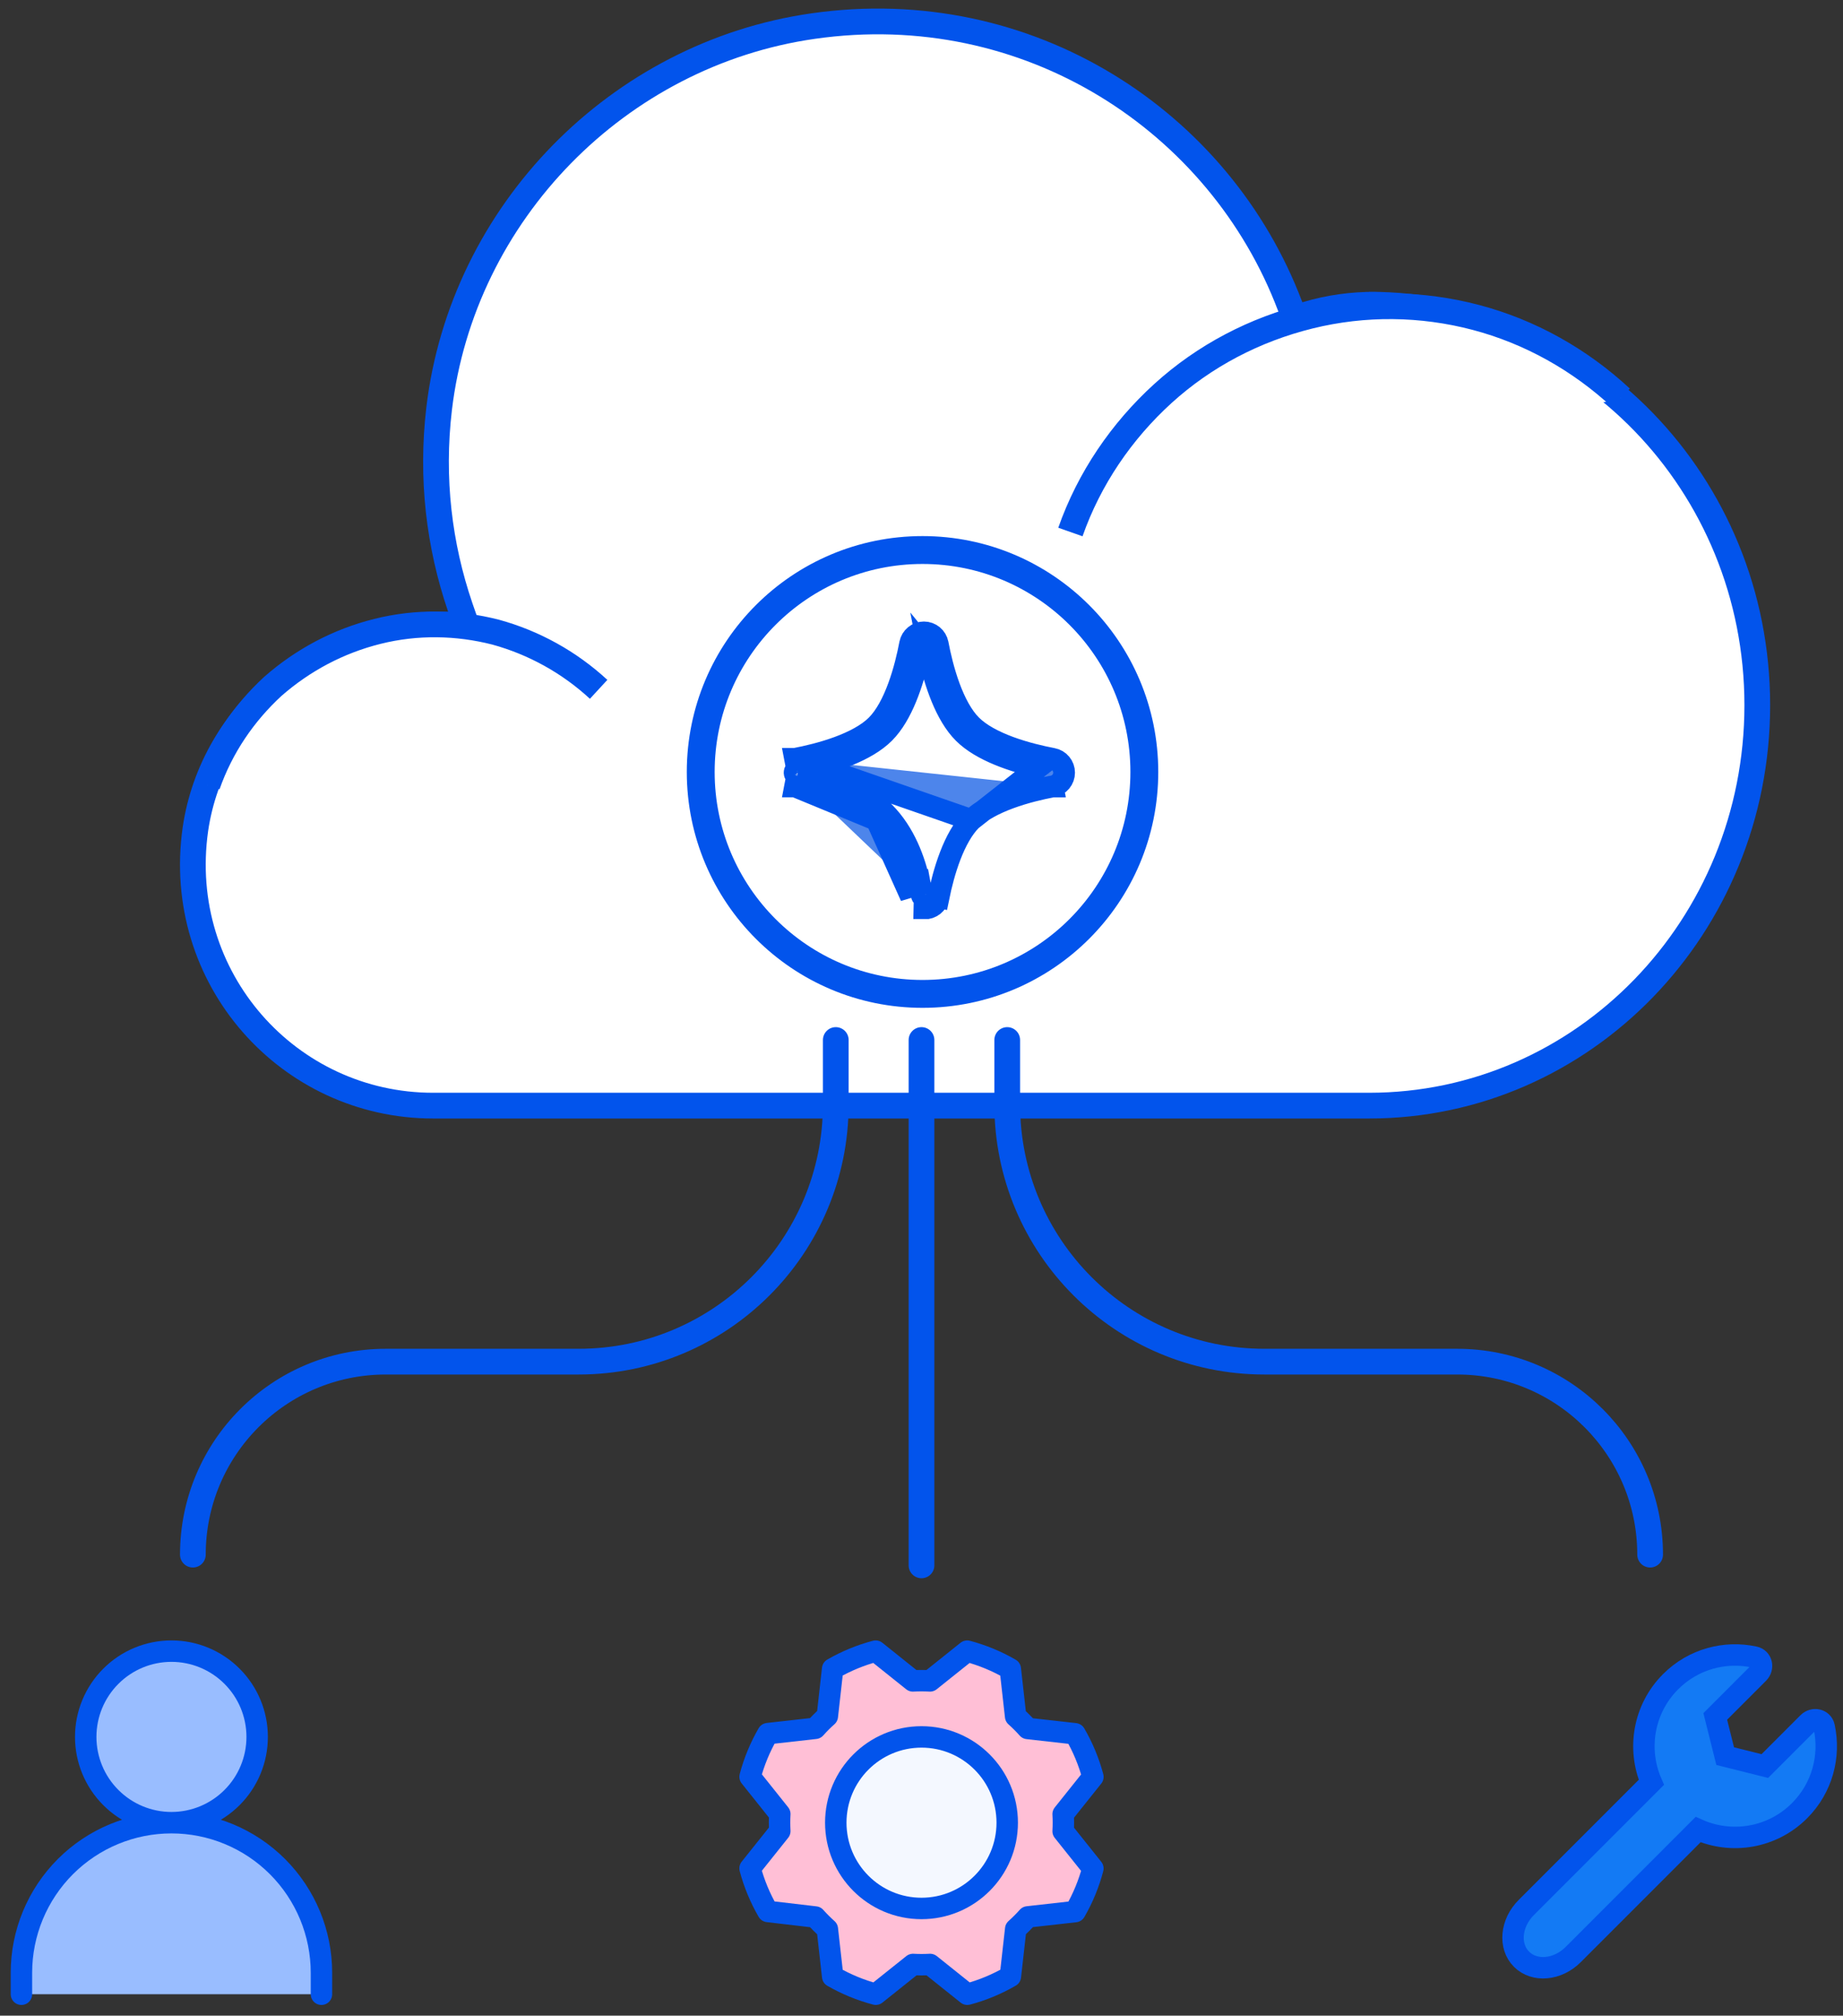 <?xml version="1.0" encoding="utf-8"?>
<svg xmlns="http://www.w3.org/2000/svg" width="86" height="94" viewBox="0 0 86 94" fill="none">
<rect x="0" y="0" width="86" height="94" fill="#333333" stroke="none"/>
<path d="M64.201 14.207C63.077 14.207 62.024 14.348 60.971 14.664L60.409 14.804L60.198 14.277C56.933 5.641 47.981 -0.222 37.94 1.217C28.848 2.516 21.58 9.924 20.492 19.052C20.106 22.317 20.492 25.441 21.475 28.32L21.756 29.128H20.562C14.945 29.128 9.925 33.13 9.117 38.677C8.134 45.628 13.47 51.561 20.211 51.561H63.885C73.89 51.561 82 43.206 82 32.884C82 22.563 73.89 14.207 63.885 14.207" fill="white"/>
<path d="M64.201 14.207C63.077 14.207 62.024 14.348 60.971 14.664L60.409 14.804L60.198 14.277C56.933 5.641 47.981 -0.222 37.94 1.217C28.848 2.516 21.58 9.924 20.492 19.052C20.106 22.317 20.492 25.441 21.475 28.32L21.756 29.128H20.562C14.945 29.128 9.925 33.13 9.117 38.677C8.134 45.628 13.47 51.561 20.211 51.561H63.885C73.89 51.561 82 43.206 82 32.884C82 22.563 73.89 14.207 63.885 14.207" stroke="#0254EC" stroke-width="1.2"/>
<path d="M27.934 32.147C26.565 30.883 24.915 29.97 23.125 29.479C21.334 29.022 19.439 28.987 17.613 29.444C15.787 29.9 14.137 30.778 12.733 32.007C11.364 33.27 10.311 34.815 9.679 36.606" fill="white"/>
<path d="M27.934 32.147C26.565 30.883 24.915 29.97 23.125 29.479C21.334 29.022 19.439 28.987 17.613 29.444C15.787 29.9 14.137 30.778 12.733 32.007C11.364 33.27 10.311 34.815 9.679 36.606" stroke="#0254EC" stroke-width="1.2"/>
<path d="M75.646 18.561C73.715 16.77 71.398 15.471 68.871 14.804C66.343 14.137 63.675 14.102 61.112 14.734C58.549 15.366 56.197 16.595 54.266 18.35C52.335 20.105 50.825 22.317 49.948 24.81" fill="white"/>
<path d="M75.646 18.561C73.715 16.77 71.398 15.471 68.871 14.804C66.343 14.137 63.675 14.102 61.112 14.734C58.549 15.366 56.197 16.595 54.266 18.35C52.335 20.105 50.825 22.317 49.948 24.81" stroke="#0254EC" stroke-width="1.2"/>
<path d="M1 93V92C1 90.144 1.738 88.363 3.05 87.05C4.363 85.737 6.143 85 8 85C9.857 85 11.637 85.737 12.95 87.05C14.262 88.363 15 90.144 15 92V93M8 85C9.061 85 10.078 84.579 10.828 83.828C11.579 83.078 12 82.061 12 81C12 79.939 11.579 78.922 10.828 78.172C10.078 77.421 9.061 77 8 77C6.939 77 5.922 77.421 5.172 78.172C4.421 78.922 4 79.939 4 81C4 82.061 4.421 83.078 5.172 83.828C5.922 84.579 6.939 85 8 85Z" fill="#99BDFF"/>
<path d="M1 93V92C1 90.144 1.738 88.363 3.05 87.05C4.363 85.737 6.143 85 8 85M8 85C9.857 85 11.637 85.737 12.95 87.05C14.262 88.363 15 90.144 15 92V93M8 85C9.061 85 10.078 84.579 10.828 83.828C11.579 83.078 12 82.061 12 81C12 79.939 11.579 78.922 10.828 78.172C10.078 77.421 9.061 77 8 77C6.939 77 5.922 77.421 5.172 78.172C4.421 78.922 4 79.939 4 81C4 82.061 4.421 83.078 5.172 83.828C5.922 84.579 6.939 85 8 85Z" stroke="#0254EC" stroke-linecap="round" stroke-linejoin="round"/>
<path d="M35.833 89.14C35.467 88.51 35.187 87.834 35 87.13L36.388 85.393C36.373 85.127 36.373 84.861 36.388 84.595L35.001 82.858C35.188 82.154 35.467 81.478 35.832 80.847L38.042 80.599C38.219 80.4 38.407 80.212 38.606 80.035L38.854 77.826C39.483 77.463 40.158 77.185 40.861 77L42.598 78.388C42.864 78.373 43.13 78.373 43.396 78.388L45.133 77.001C45.837 77.188 46.513 77.467 47.144 77.832L47.392 80.042C47.591 80.219 47.779 80.407 47.955 80.606L50.164 80.854C50.53 81.484 50.81 82.159 50.998 82.863L49.609 84.601C49.625 84.866 49.625 85.133 49.609 85.398L50.997 87.136C50.811 87.84 50.533 88.516 50.169 89.146L47.959 89.394C47.783 89.593 47.595 89.781 47.396 89.958L47.148 92.167C46.518 92.533 45.842 92.813 45.138 93L43.401 91.612C43.135 91.627 42.869 91.627 42.603 91.612L40.866 92.999C40.162 92.814 39.486 92.535 38.855 92.172L38.607 89.962C38.408 89.785 38.22 89.597 38.044 89.399L35.833 89.14Z" fill="#FFBFD6" stroke="#0254EC" stroke-linecap="round" stroke-linejoin="round"/>
<path d="M43 89C45.209 89 47 87.209 47 85C47 82.791 45.209 81 43 81C40.791 81 39 82.791 39 85C39 87.209 40.791 89 43 89Z" fill="#F4F8FF" stroke="#0254EC" stroke-linecap="round" stroke-linejoin="round"/>
<path d="M83.972 84.441C82.692 85.721 80.799 86.015 79.238 85.322L73.41 91.15C72.684 91.876 71.605 91.974 70.999 91.368C70.394 90.763 70.492 89.683 71.219 88.957L77.057 83.119C76.387 81.565 76.687 79.694 77.956 78.425C79.018 77.362 80.502 76.98 81.869 77.277C82.218 77.352 82.306 77.778 82.054 78.03L80.039 80.045L80.502 81.896L82.353 82.359L84.368 80.344C84.62 80.091 85.046 80.18 85.121 80.529C85.418 81.895 85.035 83.379 83.972 84.441Z" fill="#137AF4" stroke="#0254EC" stroke-linecap="round"/>
<path d="M39 48.5L39 51.5C39 58.127 33.627 63.5 27 63.5L18 63.5C13.029 63.5 9 67.529 9 72.5V72.5" stroke="#0254EC" stroke-width="1.2" stroke-linecap="round" stroke-linejoin="round"/>
<path d="M47 48.5L47 51.5C47 58.127 52.373 63.5 59 63.5L68 63.5C72.971 63.5 77 67.529 77 72.5V72.5" stroke="#0254EC" stroke-width="1.2" stroke-linecap="round" stroke-linejoin="round"/>
<path d="M43 48.5L43 73" stroke="#0254EC" stroke-width="1.2" stroke-linecap="round" stroke-linejoin="round"/>
<circle cx="43.048" cy="36" r="10.35" fill="white" stroke="#0254EC" stroke-width="1.3"/>
<path d="M45.322 38.241L45.322 38.241C44.928 38.635 44.602 39.233 44.342 39.907C44.086 40.574 43.91 41.275 43.795 41.838L43.297 41.737M45.322 38.241L48.471 35.772C47.331 35.512 45.807 35.027 44.962 34.182C44.117 33.337 43.632 31.814 43.372 30.674C43.408 30.511 43.44 30.356 43.467 30.213L43.267 30.175C43.263 30.156 43.26 30.137 43.256 30.118C43.25 30.085 43.232 30.055 43.205 30.033C43.179 30.012 43.146 30 43.112 30C43.078 30 43.045 30.012 43.019 30.033C42.993 30.055 42.975 30.085 42.968 30.118C42.964 30.137 42.961 30.156 42.957 30.175L42.757 30.213C42.784 30.356 42.816 30.51 42.852 30.674C42.592 31.814 42.106 33.337 41.262 34.182C40.417 35.027 38.894 35.512 37.754 35.772C37.59 35.736 37.435 35.704 37.293 35.677M45.322 38.241C45.741 37.822 46.39 37.481 47.112 37.215C47.825 36.953 48.564 36.781 49.12 36.676M45.322 38.241L37.104 35.389M43.297 41.737L43.796 41.835C43.766 41.987 43.683 42.123 43.563 42.219C43.443 42.316 43.292 42.367 43.138 42.363C43.138 42.363 43.138 42.363 43.138 42.363L43.15 41.855M43.297 41.737C43.301 41.72 43.304 41.703 43.308 41.685C43.308 41.685 43.308 41.684 43.309 41.683C43.322 41.619 43.336 41.552 43.351 41.485C43.351 41.485 43.351 41.485 43.351 41.485C43.356 41.462 43.361 41.44 43.366 41.417L43.15 41.855M43.297 41.737C43.291 41.771 43.272 41.801 43.245 41.823C43.218 41.845 43.184 41.856 43.15 41.855M43.15 41.855C43.115 41.855 43.082 41.842 43.056 41.819C43.03 41.796 43.013 41.764 43.008 41.73C43.005 41.713 43.003 41.696 43 41.678C43 41.678 42.999 41.677 42.999 41.676C42.989 41.61 42.977 41.542 42.965 41.473C42.961 41.452 42.956 41.43 42.952 41.408C42.944 41.414 42.935 41.42 42.927 41.427C42.862 41.479 42.817 41.553 42.8 41.635M42.8 41.635C42.83 41.488 42.864 41.33 42.903 41.165C42.679 40.135 42.217 38.838 41.262 37.882C40.417 37.037 38.894 36.552 37.754 36.292C37.59 36.328 37.435 36.359 37.293 36.387M42.8 41.635L42.8 41.635L42.799 41.639C42.799 41.638 42.8 41.636 42.8 41.635ZM37.293 36.387C37.375 36.371 37.449 36.327 37.503 36.263C37.509 36.256 37.514 36.248 37.52 36.241C37.5 36.237 37.481 36.233 37.462 36.229C37.391 36.214 37.322 36.2 37.255 36.187C37.255 36.187 37.254 36.187 37.254 36.187C37.235 36.184 37.217 36.18 37.198 36.176M37.293 36.387L37.291 36.387L37.293 36.387ZM37.198 36.176C37.164 36.17 37.134 36.152 37.112 36.126C37.09 36.099 37.078 36.066 37.078 36.032C37.078 35.998 37.09 35.965 37.112 35.938C37.134 35.912 37.164 35.894 37.198 35.888M37.198 36.176L37.103 36.675C37.103 36.675 37.104 36.675 37.104 36.675M37.198 36.176L37.105 36.676C37.104 36.676 37.104 36.676 37.104 36.675M37.198 35.888C37.217 35.884 37.235 35.88 37.254 35.877C37.254 35.877 37.255 35.877 37.255 35.877C37.322 35.864 37.391 35.85 37.462 35.835C37.481 35.831 37.5 35.827 37.519 35.823C37.514 35.816 37.509 35.808 37.503 35.801C37.449 35.737 37.375 35.693 37.293 35.677M37.198 35.888L37.105 35.388C37.105 35.388 37.104 35.388 37.104 35.389M37.198 35.888L37.103 35.389C37.103 35.389 37.104 35.389 37.104 35.389M37.293 35.677L37.291 35.677L37.293 35.677ZM37.104 35.389C37.661 35.283 38.399 35.111 39.112 34.849C39.835 34.583 40.484 34.242 40.903 33.823C41.322 33.404 41.663 32.755 41.928 32.032C42.191 31.318 42.363 30.58 42.469 30.023L42.47 30.019L42.47 30.019C42.499 29.871 42.579 29.737 42.697 29.641L42.697 29.641C42.814 29.545 42.961 29.492 43.112 29.492C43.264 29.492 43.41 29.545 43.528 29.641C43.645 29.737 43.725 29.871 43.754 30.019L43.755 30.023L43.755 30.023C43.861 30.58 44.033 31.319 44.295 32.032C44.561 32.755 44.902 33.404 45.322 33.823C45.741 34.242 46.39 34.583 47.113 34.849C47.826 35.111 48.564 35.283 49.12 35.389C49.27 35.417 49.406 35.496 49.503 35.614C49.6 35.731 49.654 35.879 49.654 36.032C49.654 36.185 49.6 36.333 49.503 36.45C49.405 36.568 49.27 36.647 49.12 36.676M49.12 36.676C49.12 36.676 49.12 36.676 49.119 36.676L49.026 36.176L49.121 36.675C49.12 36.675 49.12 36.675 49.12 36.676ZM37.104 36.675C37.66 36.781 38.398 36.953 39.112 37.215C39.834 37.481 40.483 37.822 40.903 38.241M37.104 36.675L40.903 38.241M40.903 38.241C41.927 39.266 42.343 40.761 42.506 41.807L40.903 38.241ZM48.933 35.677L48.931 35.677L48.933 35.677ZM43.341 30.426C43.335 30.431 43.328 30.436 43.321 30.441C43.317 30.423 43.313 30.405 43.31 30.388L43.341 30.426ZM43.341 30.426L43.31 30.388C43.295 30.316 43.281 30.245 43.268 30.178L43.466 30.217C43.45 30.299 43.406 30.373 43.341 30.426ZM42.758 30.217L42.956 30.178C42.943 30.245 42.929 30.316 42.914 30.388C42.911 30.405 42.907 30.423 42.903 30.441C42.896 30.436 42.889 30.431 42.883 30.426C42.818 30.373 42.774 30.299 42.758 30.217Z" fill="#4D85EB" stroke="#0054EC" stroke-width="1.016"/>
</svg>